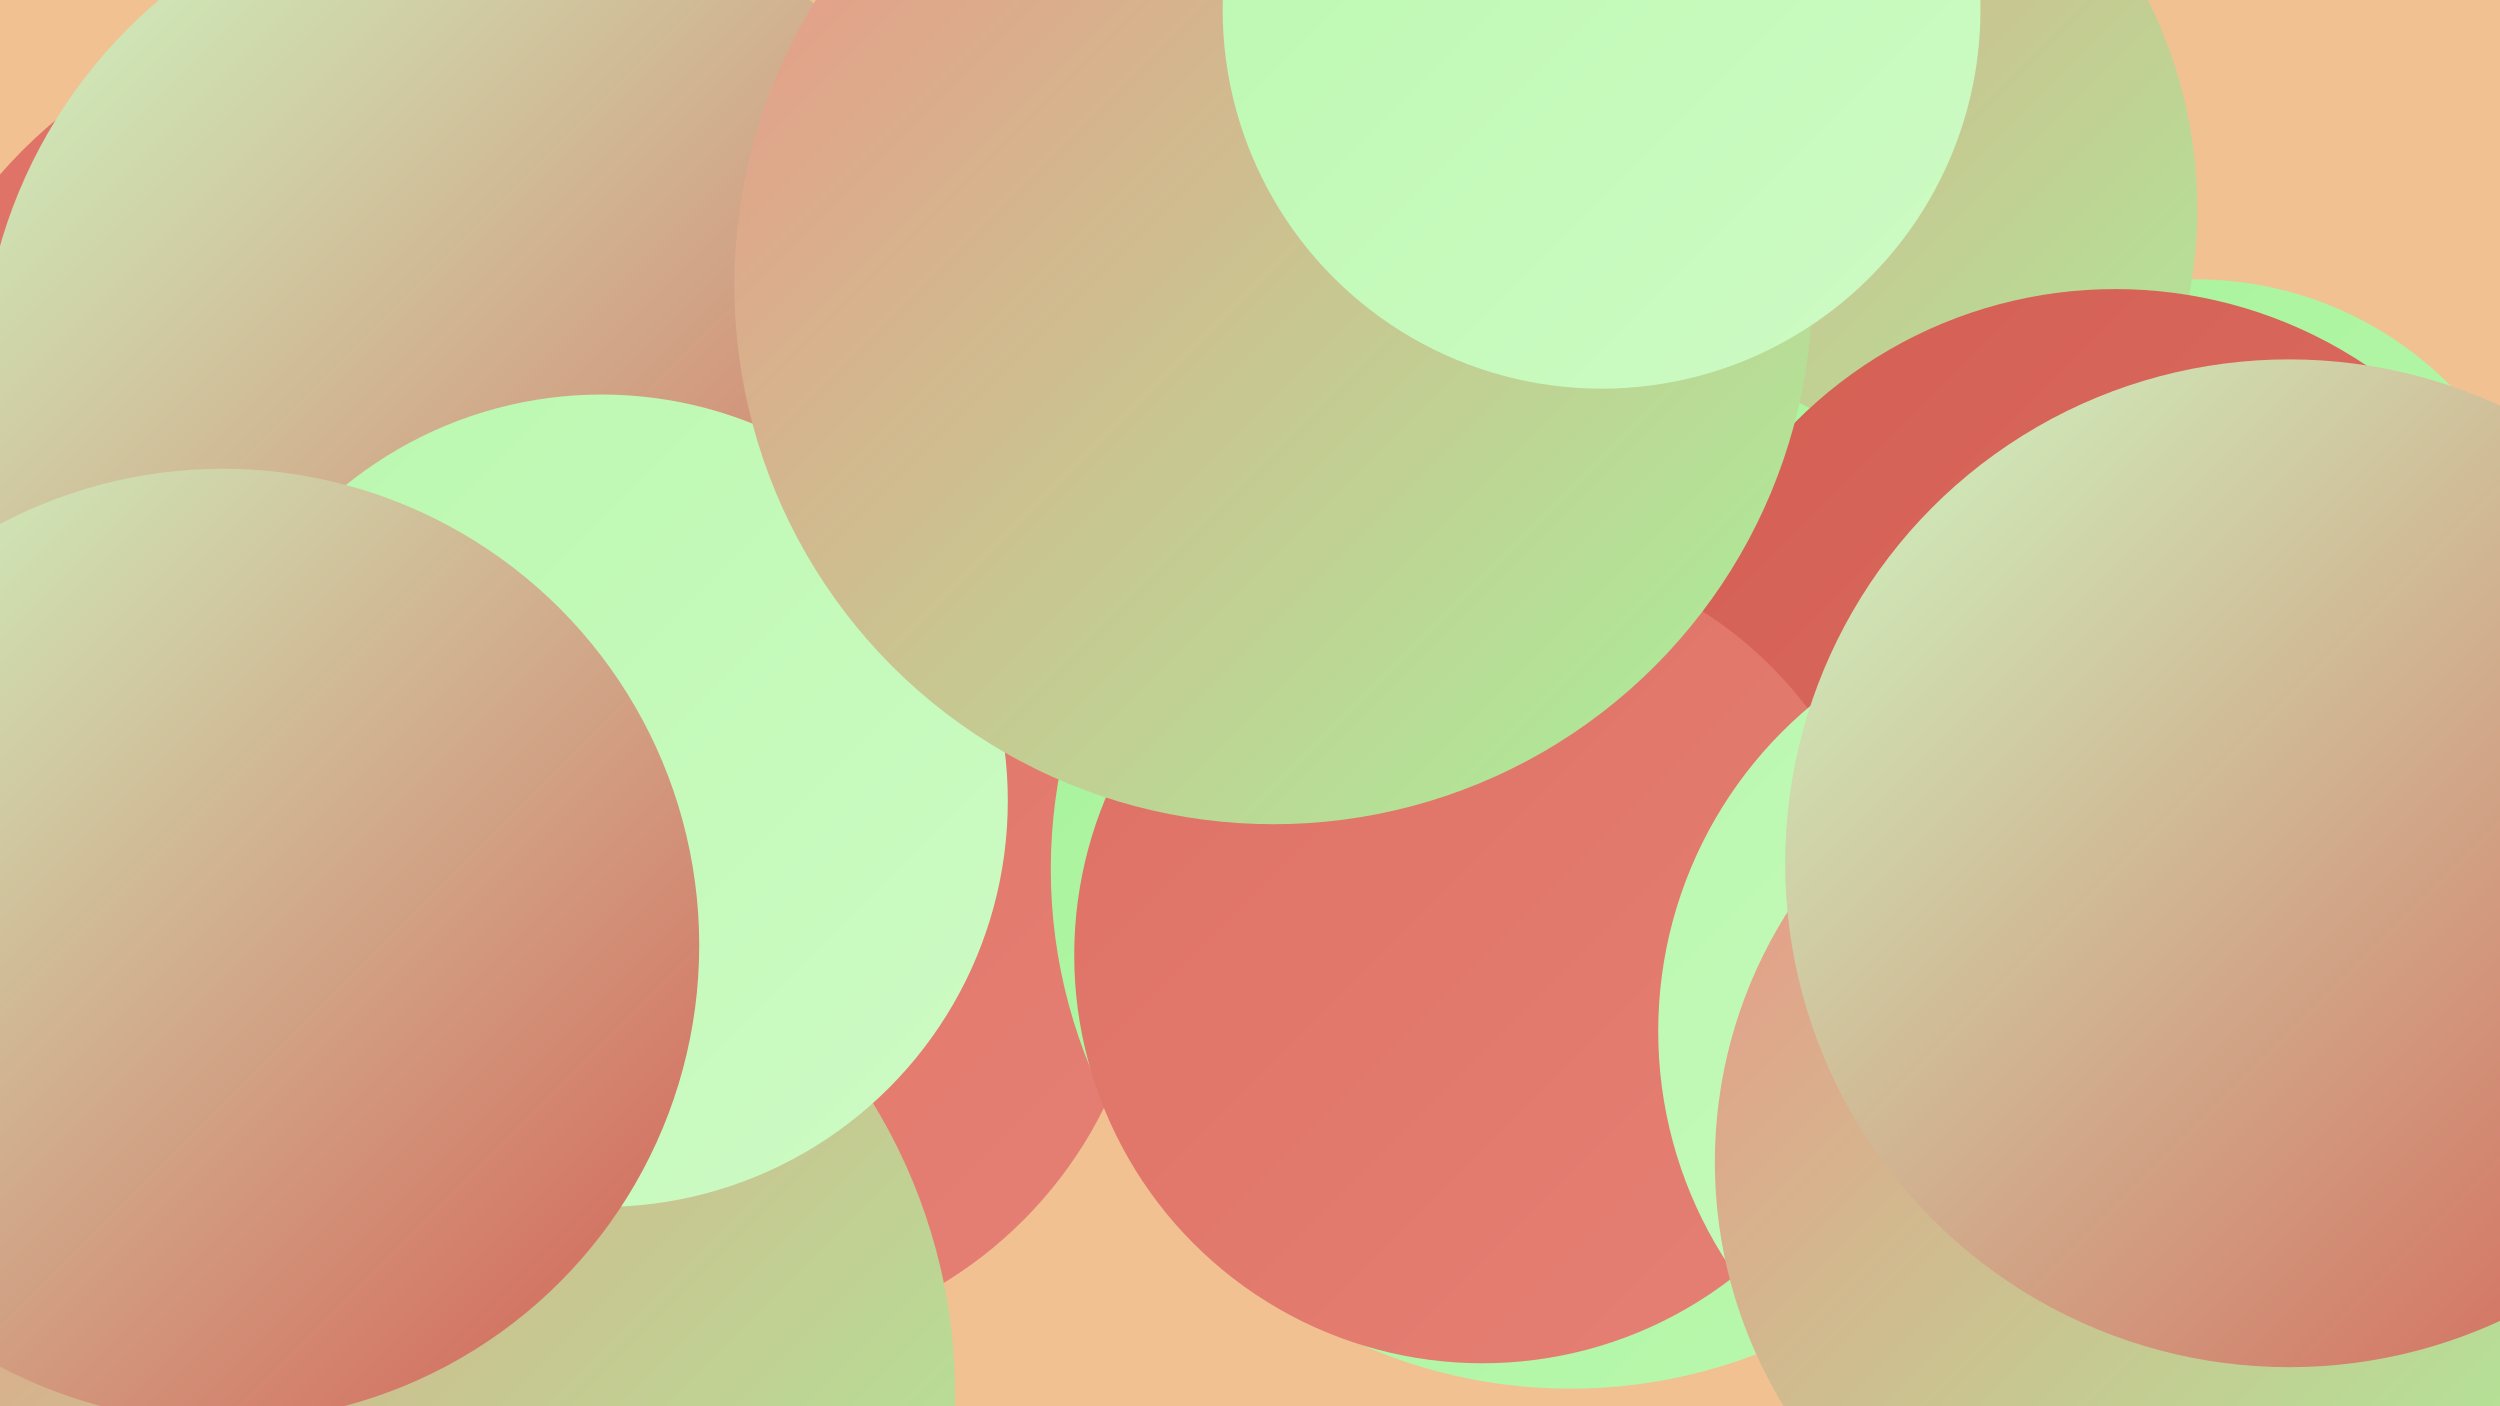 <?xml version="1.0" encoding="UTF-8"?><svg width="1280" height="720" xmlns="http://www.w3.org/2000/svg"><defs><linearGradient id="grad0" x1="0%" y1="0%" x2="100%" y2="100%"><stop offset="0%" style="stop-color:#d45f54;stop-opacity:1" /><stop offset="100%" style="stop-color:#de7064;stop-opacity:1" /></linearGradient><linearGradient id="grad1" x1="0%" y1="0%" x2="100%" y2="100%"><stop offset="0%" style="stop-color:#de7064;stop-opacity:1" /><stop offset="100%" style="stop-color:#e68175;stop-opacity:1" /></linearGradient><linearGradient id="grad2" x1="0%" y1="0%" x2="100%" y2="100%"><stop offset="0%" style="stop-color:#e68175;stop-opacity:1" /><stop offset="100%" style="stop-color:#ed9487;stop-opacity:1" /></linearGradient><linearGradient id="grad3" x1="0%" y1="0%" x2="100%" y2="100%"><stop offset="0%" style="stop-color:#ed9487;stop-opacity:1" /><stop offset="100%" style="stop-color:#a7f39a;stop-opacity:1" /></linearGradient><linearGradient id="grad4" x1="0%" y1="0%" x2="100%" y2="100%"><stop offset="0%" style="stop-color:#a7f39a;stop-opacity:1" /><stop offset="100%" style="stop-color:#baf8af;stop-opacity:1" /></linearGradient><linearGradient id="grad5" x1="0%" y1="0%" x2="100%" y2="100%"><stop offset="0%" style="stop-color:#baf8af;stop-opacity:1" /><stop offset="100%" style="stop-color:#cefbc5;stop-opacity:1" /></linearGradient><linearGradient id="grad6" x1="0%" y1="0%" x2="100%" y2="100%"><stop offset="0%" style="stop-color:#cefbc5;stop-opacity:1" /><stop offset="100%" style="stop-color:#d45f54;stop-opacity:1" /></linearGradient></defs><rect width="1280" height="720" fill="#f1c191" /><circle cx="139" cy="461" r="273" fill="url(#grad4)" /><circle cx="1124" cy="327" r="184" fill="url(#grad4)" /><circle cx="185" cy="250" r="245" fill="url(#grad1)" /><circle cx="461" cy="222" r="219" fill="url(#grad6)" /><circle cx="886" cy="107" r="239" fill="url(#grad3)" /><circle cx="61" cy="612" r="233" fill="url(#grad5)" /><circle cx="369" cy="470" r="219" fill="url(#grad1)" /><circle cx="203" cy="714" r="286" fill="url(#grad3)" /><circle cx="1128" cy="628" r="208" fill="url(#grad1)" /><circle cx="804" cy="445" r="266" fill="url(#grad4)" /><circle cx="248" cy="197" r="258" fill="url(#grad6)" /><circle cx="308" cy="410" r="208" fill="url(#grad5)" /><circle cx="1083" cy="379" r="231" fill="url(#grad0)" /><circle cx="759" cy="489" r="209" fill="url(#grad1)" /><circle cx="114" cy="484" r="244" fill="url(#grad6)" /><circle cx="1066" cy="528" r="217" fill="url(#grad5)" /><circle cx="652" cy="146" r="276" fill="url(#grad3)" /><circle cx="1117" cy="595" r="239" fill="url(#grad3)" /><circle cx="1172" cy="442" r="258" fill="url(#grad6)" /><circle cx="820" cy="5" r="194" fill="url(#grad5)" /></svg>